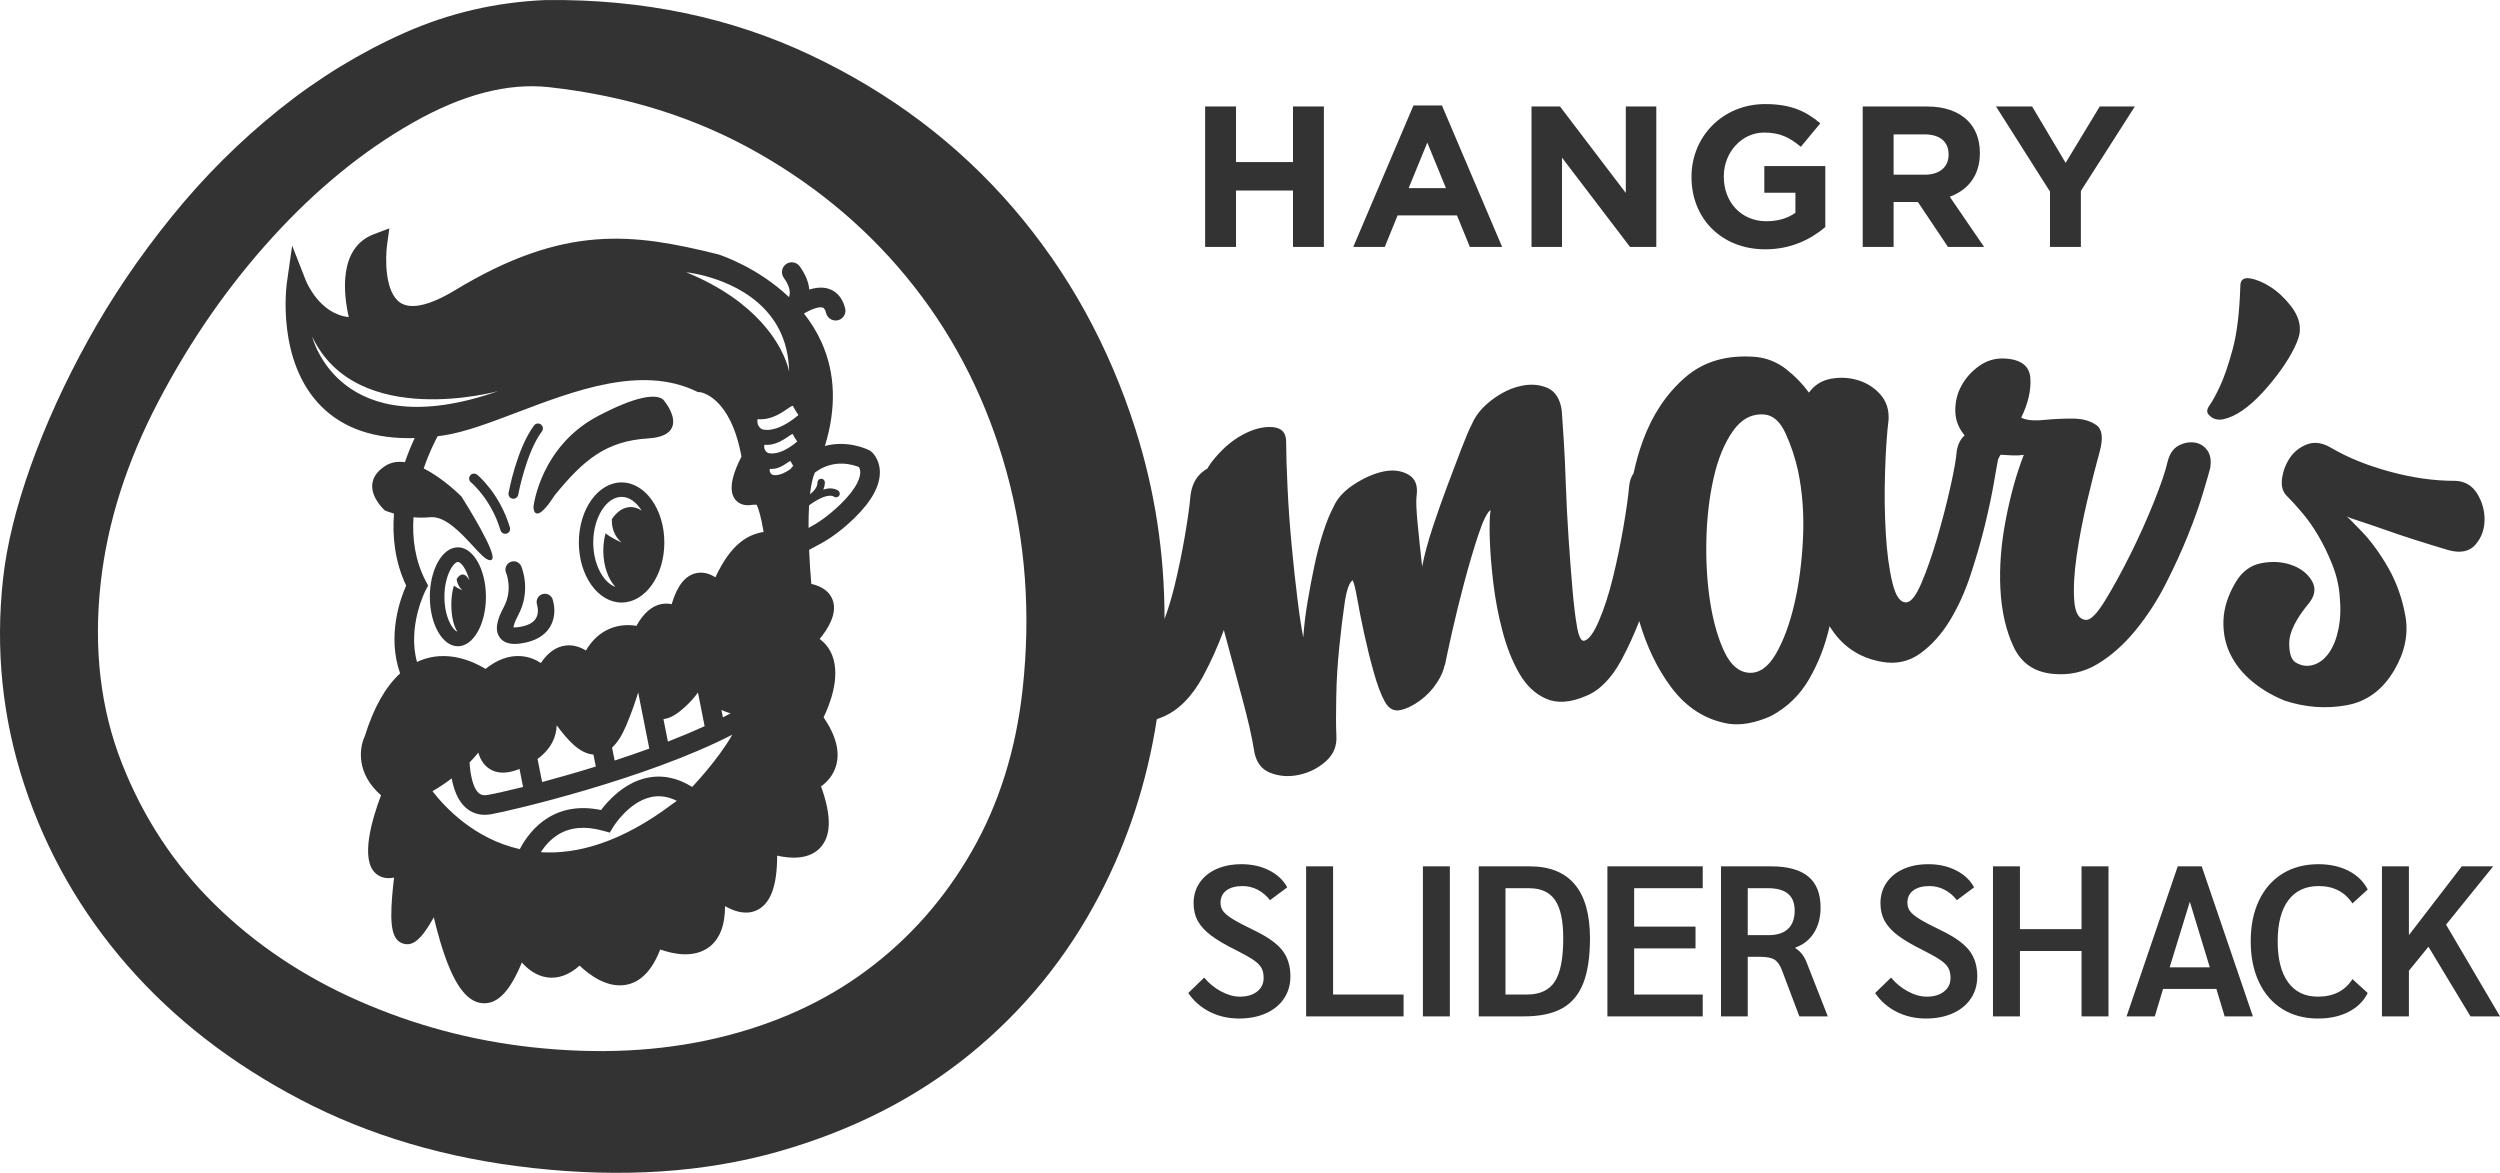 <svg xmlns="http://www.w3.org/2000/svg" xmlns:xlink="http://www.w3.org/1999/xlink" width="162px" height="76px" viewBox="0 0 162 76"><title>Group</title><g id="Concepts" stroke="none" stroke-width="1" fill="none" fill-rule="evenodd"><g id="Omars---Grand-Restaurant-2" transform="translate(-152, -91)" fill="#333333"><g id="Main-Nax-Copy-2" transform="translate(0, 80)"><g id="Group" transform="translate(152, 11)"><path d="M116.834,34.896 C116.76,36.441 116.572,37.858 116.272,39.149 C115.971,40.439 115.574,41.512 115.079,42.367 C114.584,43.223 114.007,43.633 113.35,43.596 C112.692,43.56 112.158,43.11 111.744,42.244 C111.331,41.377 111.025,40.311 110.823,39.045 C110.624,37.779 110.54,36.426 110.573,34.987 C110.607,33.548 110.763,32.21 111.044,30.97 C111.323,29.733 111.739,28.722 112.292,27.935 C112.843,27.15 113.526,26.792 114.339,26.861 C114.896,26.91 115.353,27.316 115.707,28.087 C116.06,28.859 116.327,29.665 116.512,30.503 C116.801,31.887 116.909,33.35 116.834,34.896 L116.834,34.896 Z M66.262,44.694 C65.829,48.605 64.732,52.1 62.97,55.169 C61.207,58.242 58.945,60.806 56.184,62.861 C53.422,64.919 50.19,66.385 46.483,67.261 C42.777,68.137 38.764,68.334 34.443,67.858 C30.534,67.425 26.792,66.421 23.217,64.844 C19.642,63.268 16.54,61.186 13.909,58.603 C11.279,56.018 9.274,52.966 7.891,49.443 C6.511,45.922 6.054,42.03 6.525,37.774 C6.958,33.861 8.206,29.935 10.274,25.993 C12.339,22.053 14.794,18.519 17.641,15.393 C20.483,12.269 23.518,9.789 26.74,7.955 C29.962,6.124 32.909,5.354 35.586,5.65 C40.592,6.203 45.105,7.623 49.12,9.91 C53.138,12.196 56.514,15.089 59.253,18.587 C61.991,22.086 63.98,26.077 65.22,30.556 C66.459,35.04 66.807,39.75 66.262,44.694 L66.262,44.694 Z M142.187,28.674 C141.836,28.631 141.494,28.7 141.16,28.883 C140.824,29.066 140.593,29.406 140.465,29.901 C140.333,30.496 140.035,31.374 139.573,32.53 C139.109,33.685 138.597,34.826 138.034,35.952 C137.472,37.079 136.931,38.065 136.407,38.918 C135.885,39.77 135.474,40.186 135.173,40.169 C134.724,40.145 134.469,39.731 134.411,38.922 C134.353,38.116 134.404,37.151 134.565,36.029 C134.726,34.908 134.952,33.728 135.243,32.486 C135.536,31.247 135.806,30.181 136.053,29.29 C136.301,28.399 136.231,27.819 135.844,27.545 C135.457,27.273 134.964,27.133 134.36,27.126 C133.759,27.119 133.117,27.148 132.437,27.213 C131.756,27.278 131.268,27.225 130.977,27.059 C131.427,26.13 131.624,25.273 131.566,24.488 C131.506,23.706 130.953,23.287 129.903,23.232 C129.301,23.201 128.753,23.359 128.258,23.708 C127.76,24.06 127.375,24.491 127.097,25.003 C126.818,25.516 126.688,26.074 126.705,26.679 C126.721,27.249 126.926,27.759 127.308,28.214 C127.061,28.431 126.887,28.748 126.803,29.182 C126.758,29.743 126.611,30.561 126.366,31.644 C126.12,32.727 125.837,33.815 125.517,34.903 C125.197,35.993 124.863,36.946 124.517,37.762 C124.17,38.581 123.846,39.002 123.548,39.031 C123.148,39.069 122.841,38.648 122.629,37.76 C122.415,36.874 122.271,35.803 122.199,34.549 C122.124,33.297 122.107,31.988 122.151,30.621 C122.192,29.256 122.268,28.113 122.379,27.196 C122.413,26.539 122.235,25.99 121.838,25.55 C121.441,25.109 120.958,24.806 120.388,24.635 C119.816,24.464 119.236,24.435 118.64,24.544 C118.046,24.654 117.573,24.953 117.219,25.441 C116.81,24.878 116.32,24.37 115.748,23.925 C115.175,23.477 114.531,23.213 113.819,23.133 C111.939,22.967 110.398,23.41 109.191,24.462 C107.984,25.514 107.075,26.878 106.462,28.551 C106.214,29.227 106.012,29.933 105.856,30.667 C105.702,30.886 105.606,31.16 105.57,31.497 C105.509,32.178 105.384,33.078 105.19,34.198 C104.995,35.317 104.769,36.405 104.509,37.461 C104.249,38.518 103.949,39.445 103.607,40.236 C103.266,41.031 102.949,41.457 102.655,41.519 C102.458,41.563 102.304,41.262 102.191,40.619 C102.078,39.977 101.98,39.163 101.896,38.181 C101.811,37.199 101.727,36.099 101.645,34.886 C101.564,33.673 101.504,32.506 101.465,31.384 C101.429,30.262 101.381,29.273 101.323,28.411 C101.266,27.552 101.225,26.946 101.201,26.589 C101.09,25.843 100.782,25.36 100.273,25.136 C99.763,24.914 99.188,24.869 98.553,25.008 C97.916,25.145 97.289,25.449 96.671,25.916 C96.053,26.385 95.627,26.9 95.389,27.463 C95.206,27.81 94.978,28.349 94.699,29.076 C94.42,29.803 94.117,30.599 93.793,31.466 C93.468,32.332 93.148,33.235 92.838,34.174 C92.528,35.115 92.302,35.959 92.155,36.708 C92.042,35.707 91.943,34.778 91.862,33.923 C91.78,33.069 91.756,32.484 91.79,32.169 C91.898,31.478 91.717,31.004 91.251,30.746 C90.785,30.489 90.246,30.424 89.633,30.556 C89.02,30.688 88.387,30.968 87.736,31.391 C87.084,31.815 86.639,32.308 86.401,32.871 C86.18,33.278 85.964,33.813 85.747,34.477 C85.531,35.139 85.341,35.861 85.177,36.641 C85.011,37.423 84.862,38.21 84.728,39.009 C84.593,39.808 84.502,40.573 84.454,41.3 C84.348,40.809 84.223,40.003 84.083,38.879 C83.941,37.755 83.814,36.564 83.696,35.305 C83.578,34.048 83.489,32.809 83.432,31.589 C83.374,30.368 83.345,29.401 83.343,28.683 C83.362,28.062 83.071,27.73 82.472,27.677 C81.871,27.627 81.215,27.795 80.506,28.18 C79.794,28.566 79.137,29.143 78.534,29.916 C78.421,30.06 78.325,30.212 78.236,30.366 C78.115,30.436 77.995,30.515 77.88,30.614 C77.459,30.975 77.211,31.487 77.139,32.157 C77.082,32.818 76.957,33.707 76.769,34.797 C76.579,35.89 76.353,36.973 76.098,38.015 C75.908,38.788 75.694,39.488 75.461,40.111 C75.466,35.897 74.843,31.808 73.586,27.841 C71.859,22.404 69.212,17.612 65.644,13.465 C62.073,9.318 57.702,6.018 52.523,3.57 C47.341,1.12 41.626,-0.069 35.369,0.003 C32.162,0.135 29.115,0.841 26.232,2.119 C23.347,3.399 20.63,5.06 18.079,7.106 C15.528,9.152 13.207,11.465 11.118,14.05 C9.026,16.632 7.223,19.299 5.705,22.05 C4.186,24.801 2.95,27.514 1.995,30.188 C1.041,32.862 0.442,35.298 0.199,37.495 C-0.308,42.095 0.154,46.557 1.584,50.887 C3.015,55.215 5.241,59.109 8.261,62.57 C11.281,66.031 15.02,68.929 19.485,71.264 C23.948,73.598 28.956,75.074 34.513,75.687 C40.342,76.332 45.639,75.979 50.404,74.631 C55.17,73.281 59.305,71.184 62.814,68.342 C66.319,65.497 69.13,62.057 71.241,58.016 C73.09,54.48 74.331,50.675 74.961,46.605 C75.059,46.569 75.158,46.535 75.259,46.492 C76.312,46.083 77.221,45.185 77.962,43.818 C78.464,42.886 78.916,41.883 79.306,40.826 C79.315,40.865 79.325,40.903 79.335,40.939 C79.736,42.444 80.126,43.885 80.501,45.269 C80.876,46.651 81.128,47.765 81.261,48.608 C81.371,49.354 81.72,49.842 82.306,50.076 C82.896,50.307 83.521,50.353 84.182,50.208 C84.843,50.066 85.42,49.773 85.916,49.332 C86.411,48.892 86.637,48.343 86.598,47.683 C86.57,47.074 86.565,46.227 86.589,45.144 C86.61,44.061 86.675,42.997 86.784,41.945 C86.889,40.896 87.005,39.948 87.13,39.098 C87.252,38.251 87.428,37.75 87.652,37.599 C87.731,37.736 87.832,38.138 87.95,38.804 C88.068,39.471 88.214,40.21 88.39,41.019 C88.563,41.827 88.767,42.658 89.003,43.503 C89.236,44.35 89.481,45.005 89.734,45.462 C89.986,45.922 90.32,46.104 90.736,46.015 C91.152,45.926 91.583,45.717 92.025,45.39 C92.468,45.062 92.833,44.675 93.119,44.23 C93.408,43.782 93.569,43.402 93.603,43.084 L93.619,43.158 C93.692,42.785 93.845,42.071 94.079,41.019 C94.314,39.967 94.581,38.884 94.877,37.767 C95.175,36.65 95.478,35.623 95.788,34.681 C96.098,33.743 96.365,33.199 96.589,33.047 C96.526,33.471 96.51,34.104 96.538,34.944 C96.567,35.784 96.642,36.73 96.767,37.781 C96.892,38.833 97.091,39.88 97.368,40.922 C97.644,41.967 98.008,42.877 98.457,43.652 C98.907,44.427 99.484,44.971 100.191,45.279 C100.898,45.589 101.746,45.534 102.732,45.115 C103.632,44.766 104.411,43.982 105.072,42.761 C105.5,41.969 105.88,41.129 106.224,40.249 C106.704,41.892 107.39,43.332 108.301,44.545 C109.287,45.859 110.523,46.644 112.009,46.899 C112.826,47.019 113.742,46.851 114.755,46.401 C115.805,45.842 116.632,45.043 117.236,43.998 C117.837,42.956 118.279,41.815 118.558,40.578 C119.34,41.861 120.475,42.634 121.961,42.889 C122.884,43.05 123.709,42.867 124.437,42.34 C125.166,41.813 125.801,41.108 126.344,40.222 C126.885,39.336 127.339,38.335 127.707,37.213 C128.073,36.094 128.383,35.018 128.635,33.983 C128.883,32.951 129.083,32.01 129.225,31.165 C129.326,30.563 129.41,30.099 129.475,29.769 C129.523,29.665 129.573,29.562 129.638,29.468 C129.888,29.483 130.138,29.495 130.388,29.509 C130.638,29.523 130.891,29.511 131.143,29.475 C130.679,30.657 130.29,32.043 129.982,33.632 C129.672,35.225 129.552,36.737 129.626,38.174 C129.701,39.608 129.984,40.855 130.48,41.912 C130.975,42.966 131.821,43.553 133.021,43.666 C134.069,43.772 135.034,43.56 135.916,43.031 C136.796,42.501 137.614,41.779 138.366,40.865 C139.116,39.95 139.775,38.942 140.335,37.842 C140.896,36.742 141.379,35.687 141.783,34.679 C142.187,33.671 142.514,32.758 142.757,31.942 C143,31.126 143.154,30.595 143.218,30.347 C143.303,29.853 143.238,29.461 143.026,29.172 C142.814,28.886 142.536,28.72 142.187,28.674 L142.187,28.674 Z M54.477,32.66 C53.58,33.531 52.907,33.935 52.393,34.21 C52.39,33.707 52.402,33.208 52.429,32.744 C53.02,32.313 53.701,31.969 54.052,32.19 C54.162,32.26 54.309,32.226 54.381,32.116 C54.451,32.005 54.417,31.858 54.307,31.786 C54.03,31.61 53.693,31.62 53.347,31.721 C53.412,31.579 53.451,31.425 53.451,31.261 C53.451,31.129 53.345,31.023 53.213,31.023 C53.08,31.023 52.975,31.129 52.975,31.261 C52.975,31.548 52.765,31.81 52.489,32.029 C52.551,31.454 52.652,30.965 52.799,30.633 C52.801,30.631 52.801,30.628 52.804,30.623 C54.035,29.694 55.314,30.123 55.663,30.267 C55.692,30.318 55.74,30.421 55.744,30.573 C55.756,30.881 55.607,31.562 54.477,32.66 L54.477,32.66 Z M49.365,27.807 C48.99,27.588 49.091,27.162 49.091,27.162 C50.354,27.283 51.303,26.139 51.39,26.318 C51.525,26.597 51.739,26.895 51.739,26.895 C50.212,28.185 49.365,27.807 49.365,27.807 L49.365,27.807 Z M49.75,29.343 C49.447,29.167 49.529,28.823 49.529,28.823 C50.546,28.919 51.311,28 51.38,28.144 C51.489,28.371 51.662,28.609 51.662,28.609 C50.433,29.649 49.75,29.343 49.75,29.343 L49.75,29.343 Z M51.21,30.402 C50.455,30.944 50.041,30.761 50.041,30.761 C49.822,30.633 49.882,30.383 49.882,30.383 C50.623,30.453 51.178,29.783 51.229,29.889 C51.284,30.002 51.359,30.12 51.402,30.183 C51.421,30.209 51.433,30.229 51.433,30.229 C51.354,30.294 51.282,30.351 51.21,30.402 L51.21,30.402 Z M46.357,37.411 C46.018,37.192 45.586,37.035 45.107,37.141 C44.398,37.298 43.876,37.96 43.523,39.153 C43.333,39.11 43.119,39.098 42.883,39.139 C42.251,39.25 41.7,39.726 41.241,40.554 C40.798,40.48 40.154,40.463 39.49,40.749 C38.87,41.016 38.36,41.488 37.968,42.152 C37.625,41.941 37.175,41.77 36.66,41.83 C36.045,41.902 35.504,42.282 35.047,42.963 C34.725,42.752 34.297,42.559 33.773,42.518 C33.001,42.458 32.224,42.735 31.462,43.344 C30.731,42.899 29.199,42.176 27.543,42.689 C27.365,42.744 27.192,42.814 27.021,42.896 C26.384,40.566 27.572,38.268 27.584,38.244 L27.742,37.948 L27.586,37.649 C26.884,36.304 26.706,34.862 26.795,33.519 C27.134,33.548 27.499,33.555 27.884,33.516 C28.846,33.423 29.875,34.542 30.628,35.358 C31.123,35.894 31.479,36.282 31.743,36.301 L31.758,36.301 C31.82,36.301 31.868,36.275 31.9,36.224 C32.154,35.798 30.296,32.794 29.909,32.183 C29.832,32.106 28.723,30.989 27.456,30.356 C27.8,29.348 28.182,28.594 28.358,28.267 C28.476,28.253 28.591,28.238 28.711,28.221 C30.103,28.014 31.755,27.389 33.503,26.724 C37.283,25.29 41.565,23.665 45.102,25.348 L45.215,25.403 L45.343,25.41 C45.362,25.41 47.324,25.624 48.048,29.593 C47.625,30.395 47.12,31.644 47.613,32.327 C47.757,32.527 48.101,32.843 48.788,32.708 L49.036,32.708 C49.154,32.975 49.322,33.49 49.481,34.47 C48.488,34.638 47.382,35.201 46.357,37.411 L46.357,37.411 Z M46.747,46.001 C46.939,46.092 47.137,46.167 47.343,46.225 C47.18,46.314 47.014,46.401 46.843,46.487 L46.747,46.001 Z M42.991,46.598 C43.501,46.547 43.989,46.169 44.352,45.842 C44.718,45.512 45.004,45.19 45.227,44.875 L45.66,47.058 C44.905,47.402 44.105,47.736 43.28,48.056 L42.991,46.598 Z M39.661,48.444 C39.998,48.136 40.298,47.674 40.565,47.041 C40.921,46.201 41.169,45.481 41.354,44.87 L42.075,48.509 C41.33,48.781 40.575,49.038 39.829,49.282 L39.661,48.444 Z M34.833,49.18 C35.778,48.482 36.05,47.681 36.076,47 C36.725,47.874 37.509,48.824 38.454,48.896 L38.608,49.671 C37.362,50.059 36.175,50.396 35.129,50.678 L34.833,49.18 Z M30.428,49.409 C30.623,49.207 30.81,48.998 30.993,48.769 C31.048,48.959 31.12,49.132 31.214,49.289 C31.496,49.756 32.188,50.432 33.664,49.826 L33.895,50.995 C32.837,51.26 32.022,51.441 31.585,51.515 C31.27,51.568 31.116,51.472 31.015,51.383 C30.63,51.034 30.474,50.158 30.428,49.409 L30.428,49.409 Z M44.852,50.993 C43.864,50.374 42.849,50.184 41.84,50.422 C40.416,50.762 39.404,51.886 38.947,52.49 C37.646,52.22 36.492,52.389 35.509,52.993 C34.638,53.527 34.059,54.314 33.681,55.024 C30.738,54.362 28.831,52.312 28.024,51.27 C28.435,51.034 28.855,50.757 29.269,50.439 C29.401,51.142 29.659,51.867 30.161,52.321 C30.51,52.639 30.938,52.8 31.414,52.8 C31.539,52.8 31.669,52.788 31.801,52.767 C33.114,52.54 41.921,50.466 47.454,47.606 C46.526,49.248 44.852,50.993 44.852,50.993 L44.852,50.993 Z M43.583,52.09 C40.226,54.62 37.37,55.369 35.042,55.222 C35.321,54.796 35.691,54.375 36.177,54.076 C36.958,53.599 37.925,53.515 39.05,53.826 L39.514,53.953 L39.764,53.542 C39.774,53.527 40.733,51.997 42.135,51.662 C42.708,51.525 43.275,51.604 43.859,51.895 C43.698,52.016 43.597,52.081 43.583,52.09 L43.583,52.09 Z M20.231,21.817 C23.118,27.901 32.296,25.34 32.296,25.34 C21.943,28.965 20.231,21.817 20.231,21.817 L20.231,21.817 Z M49.87,20.397 C50.108,20.693 50.322,21.018 50.503,21.379 C50.88,22.127 51.118,23.02 51.135,24.091 C51.135,24.091 50.964,23.006 49.938,21.614 C49.762,21.376 49.56,21.131 49.332,20.878 C48.339,19.788 46.814,18.603 44.47,17.643 C44.47,17.641 47.937,17.987 49.87,20.397 L49.87,20.397 Z M56.451,29.256 L56.398,29.213 L56.338,29.182 C56.266,29.146 54.98,28.491 53.453,28.9 C54.208,26.447 54.138,24.199 53.244,22.197 C52.931,21.497 52.535,20.871 52.095,20.315 C52.597,20.026 53.064,19.855 53.309,19.93 C53.345,19.942 53.455,19.975 53.532,20.288 C53.617,20.63 53.963,20.837 54.304,20.75 C54.646,20.666 54.852,20.32 54.766,19.978 C54.557,19.143 54.061,18.827 53.681,18.709 C53.294,18.589 52.866,18.632 52.441,18.762 C52.397,18.274 52.191,17.773 51.823,17.26 C51.618,16.976 51.219,16.911 50.936,17.116 C50.649,17.321 50.587,17.72 50.791,18.004 C51.118,18.459 51.239,18.859 51.147,19.193 C51.142,19.212 51.133,19.232 51.126,19.251 C49.094,17.321 46.704,16.534 46.564,16.49 L46.523,16.478 C41.039,15.121 36.607,14.495 29.483,18.808 C27.858,19.792 26.631,20.072 25.944,19.619 C24.91,18.94 24.972,16.673 25.083,15.86 L25.23,14.798 L24.229,15.176 C21.902,16.055 22.265,19.075 22.599,20.548 C20.702,20.348 19.851,18.262 19.812,18.165 L18.932,15.915 L18.591,18.307 C18.562,18.514 17.898,23.422 20.832,26.344 C22.27,27.778 24.297,28.462 26.872,28.387 C26.677,28.801 26.451,29.331 26.239,29.949 C25.78,29.887 25.335,29.947 24.948,30.202 C24.434,30.539 24.155,30.944 24.121,31.406 C24.056,32.287 24.903,33.042 24.939,33.076 L24.96,33.088 C24.965,33.09 25.179,33.182 25.53,33.281 C25.415,34.768 25.583,36.385 26.319,37.945 C25.946,38.78 25.066,41.187 25.927,43.637 C24.977,44.504 24.21,45.864 23.638,47.71 C23.268,48.482 23.082,50.136 24.691,51.534 C24.126,53.024 23.313,55.698 24.352,56.603 C24.662,56.873 25.059,56.962 25.537,56.868 C25.492,57.227 25.446,57.643 25.412,58.067 C25.246,60.098 25.439,60.933 26.124,61.145 C26.744,61.338 27.307,60.89 28.11,59.439 C28.228,59.942 28.375,60.507 28.545,61.075 C29.327,63.675 30.19,64.924 31.262,65.008 C31.303,65.011 31.344,65.013 31.385,65.013 C32.296,65.013 33.068,64.183 33.816,62.37 C34.205,62.808 34.746,63.227 35.436,63.331 C36.155,63.439 36.867,63.184 37.56,62.572 C38.197,63.181 39.363,64.06 40.613,63.807 C41.546,63.617 42.272,62.852 42.782,61.525 C43.59,61.814 44.932,62.113 45.927,61.388 C46.629,60.878 46.983,59.98 46.983,58.717 C47.581,59.061 48.315,59.297 48.99,59.005 C49.914,58.606 50.356,57.467 50.361,55.446 C51.181,55.633 52.361,55.722 53.104,54.981 C53.871,54.218 53.905,52.899 53.203,50.957 C53.559,50.704 53.982,50.28 54.174,49.633 C54.444,48.718 54.174,47.659 53.369,46.482 C53.749,45.7 54.477,43.9 53.934,42.485 C53.766,42.046 53.489,41.683 53.114,41.404 C53.645,40.764 54.259,39.779 53.972,38.92 C53.79,38.374 53.321,38.01 52.573,37.834 C52.52,37.247 52.465,36.467 52.431,35.632 C52.518,35.582 52.631,35.521 52.777,35.444 C53.345,35.148 54.206,34.698 55.362,33.574 C56.495,32.474 57.05,31.449 57.014,30.525 C56.983,29.718 56.507,29.3 56.451,29.256 L56.451,29.256 Z M51.207,30.4 C51.279,30.349 51.352,30.294 51.431,30.226 C51.431,30.226 51.419,30.209 51.4,30.181 C51.33,30.255 51.267,30.327 51.207,30.4 L51.207,30.4 Z M40.875,32.857 C40.402,32.857 39.971,33.155 39.651,33.637 C39.651,33.644 39.627,33.88 39.697,34.188 C39.728,34.325 39.779,34.479 39.861,34.633 C39.954,34.814 40.087,34.994 40.279,35.153 C40.279,35.153 40.058,35.059 39.786,34.912 C39.697,34.864 39.601,34.809 39.507,34.749 C39.416,34.691 39.324,34.628 39.24,34.563 C39.147,34.908 39.094,35.286 39.094,35.685 C39.094,36.665 39.406,37.526 39.88,38.034 C39.07,37.736 38.442,36.54 38.442,35.156 C38.442,33.553 39.284,32.198 40.279,32.198 C40.782,32.198 41.243,32.544 41.58,33.09 C41.363,32.941 41.125,32.857 40.875,32.857 L40.875,32.857 Z M40.279,31.261 C38.75,31.261 37.509,33.004 37.509,35.153 C37.509,37.303 38.75,39.045 40.279,39.045 C41.808,39.045 43.049,37.303 43.049,35.153 C43.049,33.006 41.808,31.261 40.279,31.261 L40.279,31.261 Z M33.21,32.315 C33.229,32.32 33.248,32.32 33.268,32.32 C33.419,32.32 33.551,32.212 33.58,32.06 C33.585,32.034 34.088,29.331 35.117,27.952 C35.222,27.81 35.194,27.612 35.052,27.507 C34.91,27.401 34.713,27.429 34.607,27.571 C33.489,29.071 32.977,31.829 32.955,31.945 C32.921,32.118 33.037,32.284 33.21,32.315 L33.21,32.315 Z M32.736,34.59 C32.765,34.59 32.796,34.585 32.828,34.578 C32.996,34.527 33.092,34.352 33.042,34.183 C32.385,31.976 30.979,30.811 30.919,30.761 C30.781,30.65 30.582,30.669 30.471,30.806 C30.361,30.944 30.38,31.143 30.517,31.254 C30.529,31.264 31.832,32.342 32.433,34.364 C32.472,34.501 32.599,34.59 32.736,34.59 L32.736,34.59 Z M35.162,38.496 C34.879,38.576 34.713,38.872 34.794,39.156 C34.864,39.404 34.91,39.765 34.73,40.066 C34.578,40.321 34.282,40.496 33.854,40.59 C33.532,40.66 33.357,40.663 33.272,40.653 C33.284,40.547 33.342,40.311 33.585,39.854 C34.439,38.248 33.801,36.754 33.775,36.691 C33.657,36.422 33.345,36.299 33.075,36.417 C32.806,36.532 32.681,36.848 32.794,37.117 C32.813,37.161 33.246,38.215 32.64,39.351 C32.306,39.979 31.976,40.771 32.395,41.324 C32.628,41.635 32.991,41.726 33.357,41.726 C33.609,41.726 33.862,41.683 34.08,41.635 C34.987,41.438 35.432,40.973 35.646,40.617 C35.939,40.126 36.002,39.505 35.821,38.865 C35.742,38.581 35.446,38.414 35.162,38.496 L35.162,38.496 Z M29.981,37.228 C29.836,37.228 29.704,37.339 29.591,37.529 C29.606,37.664 29.654,37.846 29.769,38.025 C29.822,38.104 29.882,38.183 29.969,38.256 C29.969,38.256 29.868,38.212 29.733,38.143 C29.635,38.092 29.517,38.025 29.411,37.95 C29.308,38.287 29.245,38.72 29.245,39.19 C29.245,39.943 29.406,40.598 29.639,40.925 C29.358,40.865 28.798,40.025 28.798,38.672 C28.798,37.266 29.404,36.414 29.671,36.414 C29.861,36.414 30.221,36.848 30.414,37.603 C30.291,37.367 30.144,37.228 29.981,37.228 L29.981,37.228 Z M29.671,35.466 C28.666,35.466 27.853,36.901 27.853,38.672 C27.853,40.443 28.666,41.878 29.671,41.878 C30.676,41.878 31.488,40.443 31.488,38.672 C31.488,36.901 30.673,35.466 29.671,35.466 L29.671,35.466 Z M42.753,25.771 C42.275,25.605 41.195,25.675 38.762,26.953 C35.018,28.919 34.573,32.792 34.571,32.833 L34.571,32.843 C34.573,32.934 34.578,33.216 34.766,33.269 C34.782,33.273 34.799,33.276 34.816,33.276 C35.172,33.276 35.751,32.395 35.925,32.12 C37.814,29.791 39.274,28.578 42.001,28.409 C42.847,28.356 43.369,28.115 43.551,27.689 C43.85,26.991 43.123,26.074 43.047,25.981 C43.025,25.944 42.953,25.839 42.753,25.771 L42.753,25.771 Z M160.53,32 C160.203,31.461 159.727,31.182 159.1,31.158 C157.765,31.163 156.361,30.968 154.885,30.568 C153.416,30.173 152.129,29.651 151.03,29.004 C150.48,28.681 149.963,28.614 149.484,28.799 C149.006,28.987 148.633,29.288 148.366,29.697 C148.099,30.108 147.936,30.554 147.873,31.037 C147.813,31.519 147.924,31.894 148.212,32.161 C148.463,32.407 148.778,32.754 149.157,33.199 C149.537,33.644 149.896,34.152 150.227,34.718 C150.562,35.283 150.862,35.907 151.131,36.583 C151.401,37.259 151.559,37.933 151.61,38.605 C151.689,39.392 151.665,40.107 151.535,40.747 C151.406,41.387 151.199,41.907 150.915,42.309 C150.631,42.708 150.295,42.968 149.905,43.084 C149.516,43.199 149.136,43.151 148.77,42.935 C148.475,42.761 148.333,42.33 148.342,41.645 C148.352,40.956 148.78,40.099 149.634,39.069 C150.03,38.561 150.081,38.075 149.79,37.606 C149.499,37.139 149.054,36.802 148.458,36.6 C147.861,36.395 147.215,36.361 146.52,36.496 C145.825,36.631 145.272,37.047 144.863,37.743 C144.365,38.588 144.106,39.411 144.079,40.21 C144.053,41.009 144.204,41.741 144.531,42.403 C144.858,43.065 145.327,43.649 145.943,44.16 C146.556,44.67 147.263,45.084 148.061,45.406 C149.386,45.84 150.708,45.938 152.031,45.705 C153.353,45.474 154.392,44.713 155.147,43.428 C155.837,42.253 156.077,41.086 155.871,39.926 C155.664,38.768 155.291,37.721 154.755,36.787 C154.219,35.854 153.651,35.076 153.055,34.453 C152.456,33.829 152.122,33.497 152.05,33.454 C152.161,33.519 152.442,33.622 152.901,33.769 C153.358,33.916 153.904,34.099 154.536,34.325 C155.169,34.549 155.849,34.778 156.578,35.009 C157.304,35.24 158.006,35.454 158.679,35.654 C159.446,35.858 160.023,35.74 160.405,35.298 C160.788,34.857 160.985,34.332 160.999,33.721 C161.011,33.112 160.855,32.537 160.53,32 L160.53,32 Z M146.611,25.439 C147.042,24.97 147.436,24.483 147.797,23.983 C148.157,23.482 148.451,22.996 148.681,22.527 C148.912,22.057 149.028,21.684 149.03,21.407 C149.056,20.89 148.866,20.373 148.465,19.848 C148.061,19.326 147.619,18.909 147.138,18.599 C146.657,18.291 146.207,18.103 145.794,18.038 C145.38,17.975 145.171,18.141 145.173,18.541 C145.12,20.252 144.954,21.619 144.673,22.645 C144.394,23.672 144.118,24.469 143.851,25.037 C143.582,25.607 143.358,26.017 143.178,26.267 C142.997,26.517 142.98,26.722 143.129,26.878 C143.375,27.15 143.69,27.247 144.077,27.165 C144.464,27.085 144.875,26.895 145.313,26.594 C145.748,26.293 146.181,25.908 146.611,25.439 L146.611,25.439 Z" id="Fill-1"></path><path d="M78.092,16 L80.094,16 L80.094,12.347 L83.786,12.347 L83.786,16 L85.788,16 L85.788,6.9 L83.786,6.9 L83.786,10.501 L80.094,10.501 L80.094,6.9 L78.092,6.9 L78.092,16 Z M87.692,16 L89.733,16 L90.565,13.959 L94.413,13.959 L95.245,16 L97.338,16 L93.438,6.835 L91.592,6.835 L87.692,16 Z M91.28,12.191 L92.489,9.24 L93.698,12.191 L91.28,12.191 Z M99.242,16 L101.218,16 L101.218,10.215 L105.625,16 L107.328,16 L107.328,6.9 L105.352,6.9 L105.352,12.503 L101.088,6.9 L99.242,6.9 L99.242,16 Z M114.393,16.156 C116.057,16.156 117.344,15.506 118.28,14.713 L118.28,10.761 L114.328,10.761 L114.328,12.49 L116.343,12.49 L116.343,13.79 C115.836,14.154 115.186,14.336 114.458,14.336 C112.846,14.336 111.702,13.114 111.702,11.45 L111.702,11.424 C111.702,9.877 112.859,8.59 114.315,8.59 C115.368,8.59 115.992,8.928 116.694,9.513 L117.955,7.992 C117.006,7.186 116.018,6.744 114.38,6.744 C111.624,6.744 109.609,8.863 109.609,11.45 L109.609,11.476 C109.609,14.167 111.559,16.156 114.393,16.156 Z M120.704,16 L122.706,16 L122.706,13.088 L124.279,13.088 L126.229,16 L128.569,16 L126.346,12.75 C127.503,12.321 128.296,11.398 128.296,9.929 L128.296,9.903 C128.296,9.045 128.023,8.33 127.516,7.823 C126.918,7.225 126.021,6.9 124.864,6.9 L120.704,6.9 L120.704,16 Z M122.706,11.32 L122.706,8.707 L124.695,8.707 C125.67,8.707 126.268,9.149 126.268,10.007 L126.268,10.033 C126.268,10.8 125.709,11.32 124.734,11.32 L122.706,11.32 Z M132.839,16 L134.841,16 L134.841,12.373 L138.338,6.9 L136.063,6.9 L133.853,10.553 L131.682,6.9 L129.342,6.9 L132.839,12.412 L132.839,16 Z" id="Path-3" fill-rule="nonzero"></path><path d="M80.453,56 C81.123,56 81.722,56.134 82.249,56.403 C82.777,56.672 83.164,57.037 83.412,57.5 L82.297,58.333 C82.077,58.047 81.813,57.822 81.506,57.659 C81.199,57.498 80.871,57.417 80.522,57.417 C80.073,57.417 79.722,57.512 79.47,57.702 C79.217,57.891 79.091,58.158 79.091,58.5 C79.091,58.713 79.149,58.896 79.264,59.048 C79.378,59.202 79.584,59.371 79.883,59.556 C80.181,59.741 80.637,59.982 81.252,60.278 C82.123,60.694 82.735,61.128 83.089,61.576 C83.441,62.026 83.618,62.588 83.618,63.264 C83.618,63.811 83.48,64.289 83.205,64.701 C82.93,65.113 82.54,65.433 82.036,65.66 C81.532,65.887 80.949,66 80.288,66 C79.6,66 78.97,65.857 78.397,65.569 C77.823,65.283 77.358,64.875 77,64.347 L78.032,63.347 C78.325,63.708 78.686,64.004 79.112,64.236 C79.539,64.468 79.949,64.583 80.343,64.583 C80.811,64.583 81.185,64.472 81.465,64.25 C81.745,64.028 81.884,63.736 81.884,63.375 C81.884,63.116 81.839,62.901 81.747,62.729 C81.655,62.558 81.485,62.387 81.238,62.216 C80.99,62.044 80.609,61.829 80.096,61.569 C79.417,61.236 78.881,60.922 78.486,60.625 C78.092,60.329 77.803,60.014 77.619,59.681 C77.436,59.347 77.344,58.963 77.344,58.528 C77.344,58.028 77.475,57.586 77.736,57.201 C77.998,56.817 78.362,56.521 78.83,56.313 C79.298,56.104 79.839,56 80.453,56 Z M150.236,56 C150.979,56 151.63,56.144 152.19,56.431 C152.749,56.718 153.162,57.121 153.428,57.639 L152.438,58.542 C151.942,57.792 151.212,57.417 150.249,57.417 C149.397,57.417 148.741,57.725 148.282,58.341 C147.823,58.956 147.594,59.843 147.594,61 C147.594,62.148 147.819,63.032 148.269,63.653 C148.718,64.273 149.36,64.583 150.195,64.583 C151.212,64.583 151.96,64.204 152.438,63.444 L153.428,64.347 C153.162,64.875 152.749,65.283 152.19,65.569 C151.63,65.857 150.97,66 150.209,66 C149.328,66 148.56,65.797 147.904,65.389 C147.248,64.982 146.741,64.401 146.384,63.646 C146.026,62.891 145.846,62.009 145.846,61 C145.846,59.982 146.026,59.097 146.384,58.347 C146.741,57.597 147.25,57.019 147.91,56.611 C148.571,56.204 149.346,56 150.236,56 Z M124.963,56 C125.632,56 126.231,56.134 126.758,56.403 C127.286,56.672 127.673,57.037 127.921,57.5 L126.806,58.333 C126.586,58.047 126.323,57.822 126.015,57.659 C125.708,57.498 125.38,57.417 125.031,57.417 C124.582,57.417 124.231,57.512 123.979,57.702 C123.726,57.891 123.6,58.158 123.6,58.5 C123.6,58.713 123.658,58.896 123.773,59.048 C123.887,59.202 124.094,59.371 124.392,59.556 C124.69,59.741 125.146,59.982 125.761,60.278 C126.632,60.694 127.244,61.128 127.597,61.576 C127.95,62.026 128.127,62.588 128.127,63.264 C128.127,63.811 127.99,64.289 127.714,64.701 C127.439,65.113 127.049,65.433 126.545,65.66 C126.04,65.887 125.458,66 124.797,66 C124.11,66 123.479,65.857 122.906,65.569 C122.332,65.283 121.867,64.875 121.509,64.347 L122.541,63.347 C122.834,63.708 123.194,64.004 123.621,64.236 C124.048,64.468 124.458,64.583 124.853,64.583 C125.32,64.583 125.694,64.472 125.974,64.25 C126.254,64.028 126.394,63.736 126.394,63.375 C126.394,63.116 126.348,62.901 126.256,62.729 C126.165,62.558 125.994,62.387 125.747,62.216 C125.499,62.044 125.118,61.829 124.605,61.569 C123.926,61.236 123.39,60.922 122.995,60.625 C122.6,60.329 122.312,60.014 122.128,59.681 C121.945,59.347 121.853,58.963 121.853,58.528 C121.853,58.028 121.984,57.586 122.245,57.201 C122.506,56.817 122.871,56.521 123.339,56.313 C123.807,56.104 124.348,56 124.963,56 Z M86.384,56.139 L86.384,64.444 L90.952,64.444 L90.952,65.861 L84.636,65.861 L84.636,56.139 L86.384,56.139 Z M93.951,56.139 L93.951,65.861 L92.204,65.861 L92.204,56.139 L93.951,56.139 Z M142.671,56.139 L145.987,65.861 L144.157,65.861 L143.621,64.083 L140.167,64.083 L139.631,65.861 L137.801,65.861 L141.117,56.139 L142.671,56.139 Z M156.097,56.139 L156.097,60.597 L159.523,56.139 L161.559,56.139 L158.505,59.917 L162,65.861 L160.087,65.861 L157.363,61.347 L156.097,62.903 L156.097,65.861 L154.35,65.861 L154.35,56.139 L156.097,56.139 Z M110.337,56.139 L110.337,57.556 L105.893,57.556 L105.893,60.042 L109.87,60.042 L109.87,61.458 L105.893,61.458 L105.893,64.444 L110.337,64.444 L110.337,65.861 L104.16,65.861 L104.16,56.139 L110.337,56.139 Z M99.124,56.139 C100.417,56.139 101.392,56.53 102.048,57.312 C102.704,58.096 103.031,59.259 103.031,60.806 C103.031,62.009 102.885,62.982 102.592,63.722 C102.298,64.463 101.839,65.005 101.216,65.347 C100.592,65.69 99.771,65.861 98.753,65.861 L95.822,65.861 L95.822,56.139 Z M130.893,56.139 L130.893,60.208 L134.883,60.208 L134.883,56.139 L136.63,56.139 L136.63,65.861 L134.883,65.861 L134.883,61.625 L130.893,61.625 L130.893,65.861 L129.145,65.861 L129.145,56.139 L130.893,56.139 Z M114.768,56.139 C115.841,56.139 116.643,56.359 117.176,56.799 C117.707,57.239 117.974,57.908 117.974,58.806 C117.974,59.444 117.831,59.991 117.547,60.444 C117.263,60.898 116.859,61.218 116.336,61.403 L116.336,61.431 C116.511,61.551 116.651,61.676 116.756,61.806 C116.861,61.936 116.95,62.083 117.024,62.25 L118.441,65.861 L116.598,65.861 L115.456,62.833 C115.327,62.509 115.167,62.289 114.974,62.173 C114.782,62.058 114.465,62 114.025,62 L113.254,62 L113.254,65.861 L111.521,65.861 L111.521,56.139 Z M99.083,57.556 L97.556,57.556 L97.556,64.444 L98.959,64.444 C99.794,64.444 100.392,64.162 100.755,63.597 C101.117,63.032 101.298,62.102 101.298,60.806 C101.298,59.667 101.122,58.84 100.768,58.327 C100.416,57.813 99.854,57.556 99.083,57.556 Z M141.901,58.431 L140.594,62.681 L143.194,62.681 L141.901,58.431 Z M114.575,57.556 L113.254,57.556 L113.254,60.597 L114.603,60.597 C115.153,60.597 115.573,60.463 115.861,60.194 C116.15,59.926 116.295,59.528 116.295,59 C116.295,58.037 115.722,57.556 114.575,57.556 Z" id="Path-2"></path></g></g></g></g></svg>